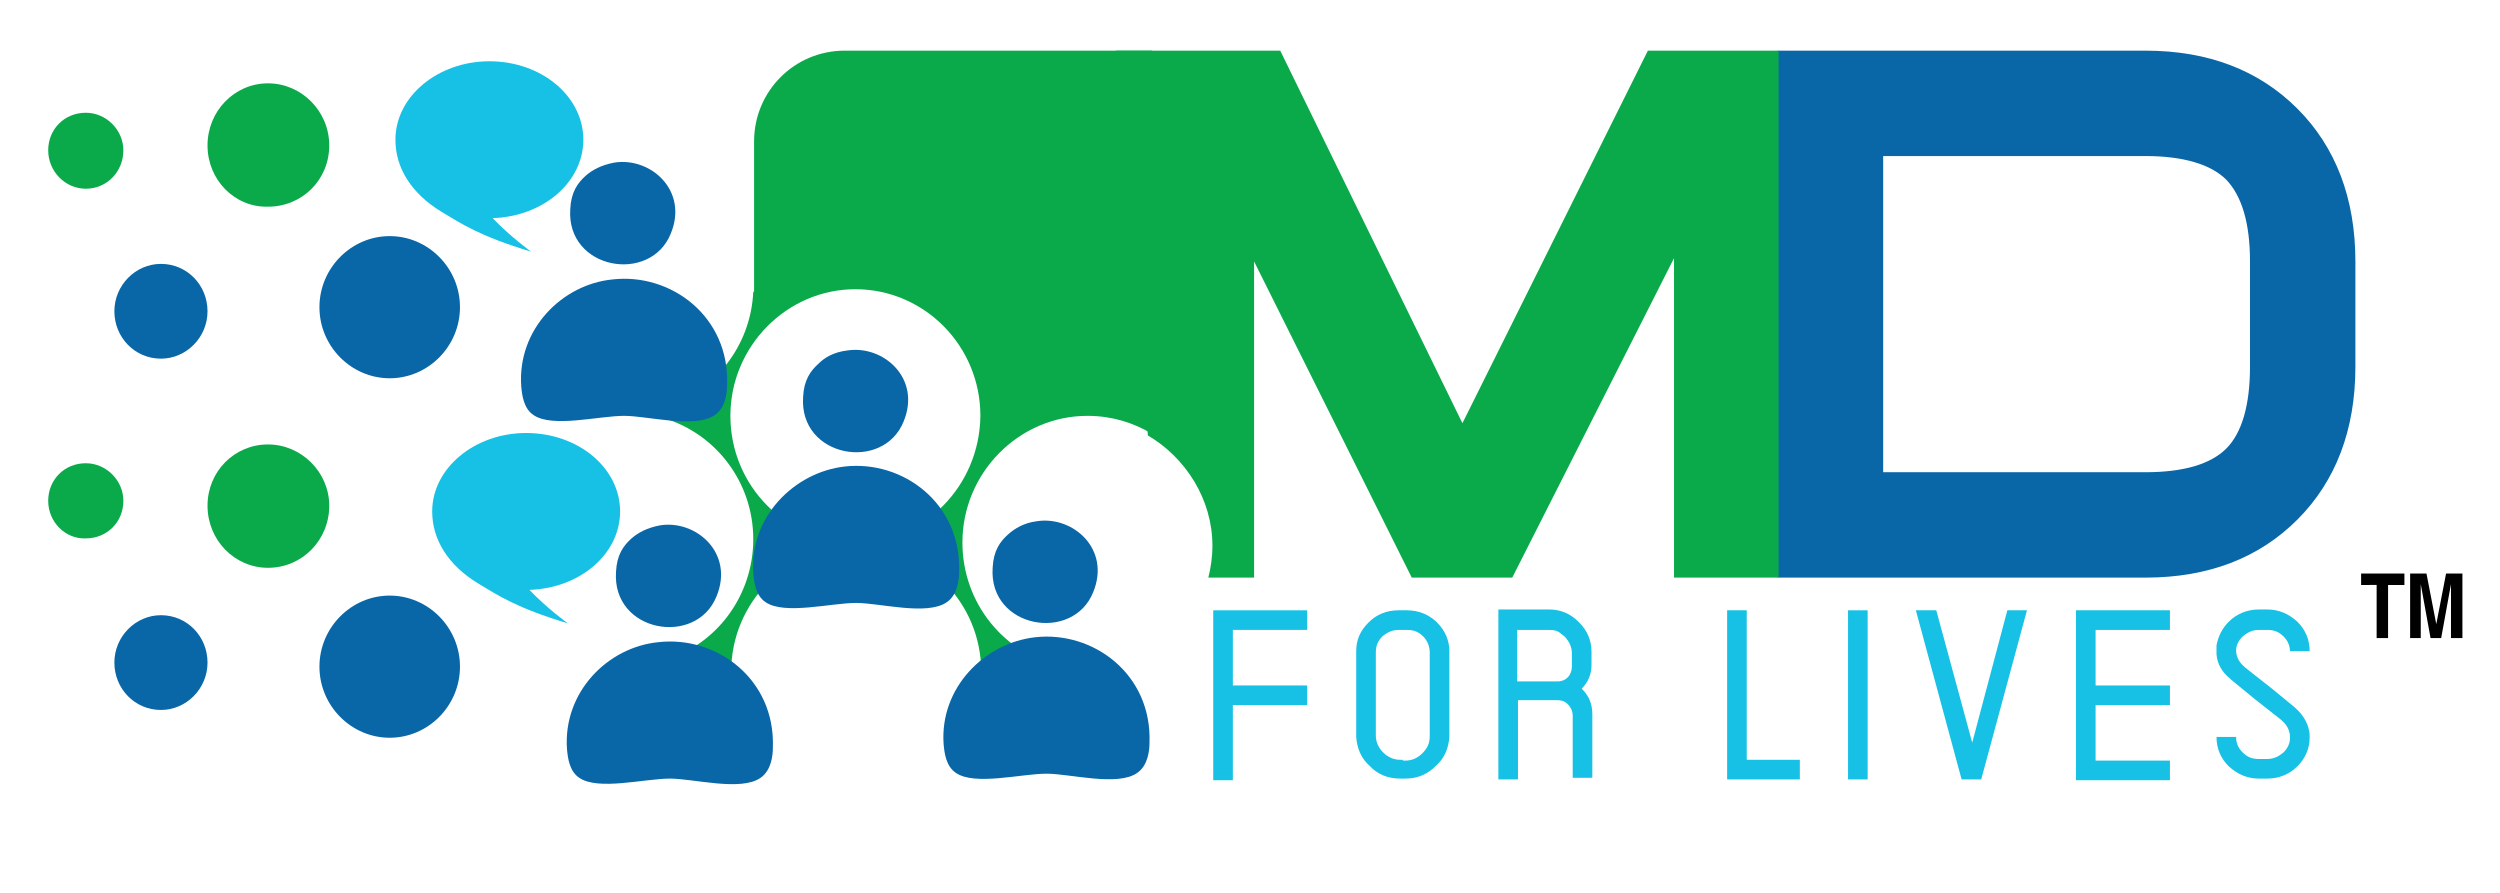 <?xml version="1.0" encoding="utf-8"?>
<!-- Generator: Adobe Illustrator 27.2.0, SVG Export Plug-In . SVG Version: 6.00 Build 0)  -->
<svg version="1.1" id="Layer_1" xmlns="http://www.w3.org/2000/svg" xmlns:xlink="http://www.w3.org/1999/xlink" x="0px" y="0px"
	 viewBox="0 0 306 109.3" style="enable-background:new 0 0 306 109.3;" xml:space="preserve">
<style type="text/css">
	.st0{display:none;fill:#FFFFFF;}
	.st1{fill:#0967A8;}
	.st2{fill:#0AAA4B;}
	.st3{fill-rule:evenodd;clip-rule:evenodd;fill:#0AAA4B;}
	.st4{fill-rule:evenodd;clip-rule:evenodd;fill:#0967A8;}
	.st5{fill:#16C1E5;}
</style>
<rect x="-164" y="-157.3" class="st0" width="630" height="443.3"/>
<g>
	<g>
		<path class="st1" d="M288.3,44.9c0,7.7-2.4,14-7.1,18.7c-4.7,4.7-10.9,7.1-18.6,7.1h-45V6.2h45c7.7,0,13.9,2.4,18.6,7.1
			c4.7,4.7,7.1,11,7.1,18.7V44.9z M275.4,32c0-4.7-1-8-2.9-10c-1.9-1.9-5.3-2.9-9.9-2.9h-32.1v38.7h32.1c4.7,0,8-1,9.9-2.9
			c1.9-1.9,2.9-5.3,2.9-10V32z"/>
	</g>
	<g>
		<g>
			<path class="st2" d="M115.9,6.2L115.9,6.2l-12.5,0c-6.2,0-11.1,5-11.1,11.1v18.4c0,0-0.1,0-0.1,0c-0.3,6.7-4.8,12.3-10.9,14.1
				v1.4c6.3,1.9,10.9,7.8,10.9,14.8c0,7-4.6,13-10.9,14.8v2.7c0,5.4,3.9,9.9,9,10.9c0.4-1.3,1-2.4,1.8-3.5c-1.7-2.5-2.6-5.5-2.6-8.7
				c0-8.5,6.9-15.4,15.3-15.4c8.4,0,15.3,6.9,15.3,15.4c0,3.2-1,6.2-2.6,8.7c0.8,1.1,1.4,2.4,1.8,3.7c5.9-0.3,10.6-5.2,10.6-11.1
				v-1.9c-6.9-1.5-12.1-7.7-12.1-15.2c0-8.5,6.9-15.5,15.3-15.5c2.9,0,5.6,0.8,7.9,2.2V30.1V17.4V6.2H115.9z M104.7,66.4
				c-8.4,0-15.3-6.9-15.3-15.5c0-8.5,6.9-15.5,15.3-15.5c8.4,0,15.3,6.9,15.3,15.5C119.9,59.5,113.1,66.4,104.7,66.4z"/>
			<path class="st3" d="M5.9,61.3c0-2.6,2-4.6,4.6-4.6c2.5,0,4.6,2.1,4.6,4.6c0,2.6-2,4.6-4.6,4.6C8,66,5.9,63.9,5.9,61.3"/>
			<path class="st3" d="M5.9,18.4c0-2.6,2-4.6,4.6-4.6c2.5,0,4.6,2.1,4.6,4.6c0,2.6-2,4.7-4.6,4.7C8,23.1,5.9,21,5.9,18.4"/>
			<path class="st4" d="M14,38.1c0-3.2,2.6-5.8,5.7-5.8c3.2,0,5.7,2.6,5.7,5.8c0,3.2-2.6,5.8-5.7,5.8C16.5,43.9,14,41.3,14,38.1"/>
			<path class="st3" d="M25.4,17.8c0-4.2,3.3-7.6,7.4-7.6c4.1,0,7.5,3.4,7.5,7.6c0,4.2-3.3,7.5-7.5,7.5C28.7,25.4,25.4,22,25.4,17.8
				"/>
			<path class="st3" d="M25.4,61.9c0-4.2,3.3-7.5,7.4-7.5c4.1,0,7.5,3.4,7.5,7.5c0,4.2-3.3,7.6-7.5,7.6
				C28.7,69.5,25.4,66.1,25.4,61.9"/>
			<path class="st4" d="M39.1,37.6c0-4.8,3.9-8.7,8.6-8.7c4.7,0,8.6,3.9,8.6,8.7c0,4.8-3.9,8.7-8.6,8.7C43,46.3,39.1,42.4,39.1,37.6
				"/>
			<path class="st4" d="M39.1,81.6c0-4.8,3.9-8.7,8.6-8.7c4.7,0,8.6,3.9,8.6,8.7c0,4.8-3.9,8.7-8.6,8.7C43,90.3,39.1,86.4,39.1,81.6
				"/>
			<path class="st4" d="M14,81.1c0-3.2,2.6-5.8,5.7-5.8c3.2,0,5.7,2.6,5.7,5.8c0,3.2-2.6,5.8-5.7,5.8C16.5,86.9,14,84.3,14,81.1"/>
			<g>
				<g>
					<path class="st5" d="M75.9,62.6c0-5.3-5.1-9.6-11.5-9.6c-6.3,0-11.5,4.3-11.5,9.6c0,3.5,2,6.6,5.6,8.8c2.5,1.5,4.7,3,11,4.9
						c0,0-2.5-1.8-4.7-4.1C71,72,75.9,67.8,75.9,62.6z"/>
				</g>
				<g>
					<g>
						<g>
							<path class="st4" d="M80.8,64.3c4.4-0.7,9.1,3.4,6.9,8.7c-2.5,6.2-12.8,4.4-12.3-3c0.1-2.1,0.9-3.2,1.9-4.1
								C78.1,65.2,79.2,64.6,80.8,64.3z"/>
							<path class="st4" d="M80.6,78.6c7.1-0.8,14.3,4.5,14,12.9c0,1-0.2,2.8-1.5,3.7c-2.4,1.7-8.2,0.1-11.1,0.1
								c-3.1,0-8.8,1.5-11.1-0.1c-1.2-0.8-1.4-2.4-1.5-3.5C68.9,84.7,74.4,79.2,80.6,78.6z"/>
						</g>
					</g>
				</g>
			</g>
			<g>
				<g>
					<g>
						<path class="st4" d="M103.7,42.9c4.4-0.7,9.1,3.4,6.9,8.7c-2.5,6.2-12.8,4.4-12.3-3c0.1-2.1,0.9-3.2,1.9-4.1
							C100.9,43.8,102,43.1,103.7,42.9z"/>
						<path class="st4" d="M103.4,57.1c7.1-0.8,14.3,4.5,14,12.9c0,1-0.2,2.8-1.5,3.7c-2.4,1.7-8.2,0.1-11.1,0.1
							c-3.1,0-8.8,1.5-11.1-0.1c-1.2-0.8-1.4-2.4-1.5-3.5C91.7,63.3,97.2,57.8,103.4,57.1z"/>
					</g>
				</g>
			</g>
			<g>
				<g>
					<g>
						<g>
							<path class="st4" d="M126.9,63.8c4.4-0.7,9.1,3.4,6.9,8.7c-2.5,6.2-12.8,4.4-12.3-3c0.1-2.1,0.9-3.2,1.9-4.1
								C124.2,64.7,125.3,64,126.9,63.8z"/>
							<path class="st4" d="M126.7,78c7.1-0.8,14.3,4.5,14,12.9c0,1-0.2,2.8-1.5,3.7c-2.4,1.7-8.2,0.1-11.1,0.1
								c-3.1,0-8.8,1.5-11.1-0.1c-1.2-0.8-1.4-2.4-1.5-3.5C115,84.2,120.5,78.7,126.7,78z"/>
						</g>
					</g>
				</g>
			</g>
			<g>
				<g>
					<path class="st5" d="M71.4,17.1c0-5.3-5.1-9.6-11.5-9.6c-6.3,0-11.5,4.3-11.5,9.6c0,3.5,2,6.6,5.6,8.8c2.5,1.5,4.7,3,11,4.9
						c0,0-2.5-1.8-4.7-4.1C66.5,26.5,71.4,22.3,71.4,17.1z"/>
				</g>
				<g>
					<g>
						<g>
							<path class="st4" d="M75.2,19.9c4.4-0.7,9.1,3.4,6.9,8.7c-2.5,6.2-12.8,4.4-12.3-3c0.1-2.1,0.9-3.2,1.9-4.1
								C72.5,20.8,73.6,20.2,75.2,19.9z"/>
							<path class="st4" d="M75,34.2c7.1-0.8,14.3,4.5,14,12.9c0,1-0.2,2.8-1.5,3.7c-2.4,1.7-8.2,0.1-11.1,0.1
								c-3.1,0-8.8,1.5-11.1-0.1c-1.2-0.8-1.4-2.4-1.5-3.5C63.3,40.3,68.8,34.8,75,34.2z"/>
						</g>
					</g>
				</g>
			</g>
		</g>
		<path class="st2" d="M179,51.8L156.7,6.2h-20.1l3.9,47.1c4.6,2.7,7.9,7.8,7.9,13.5c0,1.4-0.2,2.7-0.5,3.9h5.6V32l19.3,38.7h12.3
			l19.8-39.1v39.1h12.8V6.2h-16L179,51.8z"/>
	</g>
	<g>
		<g>
			<path class="st5" d="M150.9,86.3v9.2h-2.4V74.7H160v2.4h-9.1v6.8h9.1v2.4H150.9z"/>
			<path class="st5" d="M171.7,74.7h0.5c1.4,0,2.7,0.5,3.7,1.5c1,1,1.5,2.2,1.5,3.5v0.1V80v10v0.2c-0.1,1.4-0.6,2.6-1.6,3.5
				c-1.1,1.1-2.3,1.6-3.8,1.6h-0.3h-0.3c-1.5,0-2.8-0.5-3.8-1.6c-1-0.9-1.5-2.1-1.6-3.5v-0.2V80v-0.2v-0.1c0-1.4,0.5-2.5,1.5-3.5
				c1-1,2.2-1.5,3.7-1.5H171.7z M171.7,93.1h0.3c0.8,0,1.5-0.3,2.1-0.9c0.6-0.6,0.9-1.2,0.9-2.1V80v-0.1c0-0.8-0.3-1.5-0.8-2
				c-0.6-0.6-1.2-0.8-2-0.8h-0.5h-0.5c-0.8,0-1.4,0.3-2,0.8c-0.6,0.6-0.8,1.2-0.8,2V80v10h0c0,0.8,0.3,1.5,0.9,2.1
				c0.6,0.6,1.3,0.9,2.1,0.9H171.7z"/>
			<path class="st5" d="M192.5,95.4v-7.8c0-0.5-0.2-1-0.6-1.4c-0.4-0.4-0.8-0.5-1.3-0.5h-4.8c0,1.6,0,3.2,0,4.8c0,1.6,0,3.2,0,4.9
				h-1.2h-1.2c0-3.4,0-6.9,0-10.4s0-6.9,0-10.4h1.2h5c1.4,0,2.6,0.5,3.6,1.5l0.1,0.1c1,1,1.5,2.2,1.5,3.6v1.6c0,1.1-0.4,2.1-1.2,2.9
				l0,0l0,0l0.1,0.1c0.8,0.8,1.2,1.8,1.2,3v7.8H192.5z M189.6,77.1h-3.9v6.3h4.8h0.2c0.5,0,0.9-0.2,1.2-0.5c0.3-0.3,0.5-0.8,0.5-1.3
				v-1.6c0-0.8-0.3-1.4-0.8-2c-0.1-0.1-0.2-0.2-0.5-0.4C190.7,77.2,190.2,77.1,189.6,77.1z"/>
			<path class="st5" d="M220.3,95.4h-8.9V74.7h2.4v18.3h6.5V95.4z"/>
			<path class="st5" d="M228.6,95.4h-2.4V74.7h2.4V95.4z"/>
			<path class="st5" d="M237,74.7l4.4,16.2l4.3-16.2h2.4l-5.6,20.7h-2.4l-5.6-20.7H237z"/>
			<path class="st5" d="M256.5,86.3v6.8h9.1v2.4h-11.5V74.7h11.5v2.4h-9.1v6.8h9.1v2.4H256.5z"/>
			<path class="st5" d="M280.3,79.8c0-0.8-0.3-1.4-0.8-1.9c-0.6-0.6-1.2-0.8-2-0.8h-0.5h-0.5c-0.8,0-1.4,0.3-2,0.8
				c-0.5,0.5-0.8,1.1-0.8,1.7c0,0.8,0.4,1.5,1,2l0.1,0.1l3.3,2.6l2.8,2.3l0.1,0.1l0,0c1,0.9,1.6,2,1.7,3.2c0,0.1,0,0.1,0,0.2
				c0,0,0,0.1,0,0.1v0c0,0,0,0,0,0.1c0,1.4-0.6,2.6-1.5,3.5c-1,1-2.3,1.5-3.7,1.5h-0.5h-0.5c-1.4,0-2.6-0.5-3.7-1.5
				c-1-1-1.5-2.2-1.5-3.6v0h2.4c0,0.8,0.3,1.4,0.8,1.9c0.6,0.6,1.2,0.8,2,0.8h0.5h0.5c0.8,0,1.4-0.3,2-0.8c0.5-0.5,0.8-1.1,0.8-1.8
				c0-0.8-0.3-1.5-1-2.1l-0.1-0.1l-3.3-2.6l-2.8-2.3l-0.1-0.1l0,0c-1-0.8-1.6-1.8-1.7-3c0-0.5,0-0.9,0-1.1c0.2-1.1,0.7-2.1,1.5-2.9
				c1-1,2.3-1.5,3.7-1.5h0.5h0.5c1.4,0,2.6,0.5,3.7,1.5c1,1,1.5,2.2,1.5,3.6v0H280.3z"/>
		</g>
	</g>
</g>
<g>
	<path d="M292.3,78.1h-1.4v-6.5H289v-1.4h5.3v1.4h-2V78.1z"/>
	<path d="M301.3,78.1H300v-6.6h0l-1.2,6.6h-1.3l-1.2-6.6h0v6.6H295v-7.9h2l1.2,6.2h0l1.2-6.2h2V78.1z"/>
</g>
</svg>
